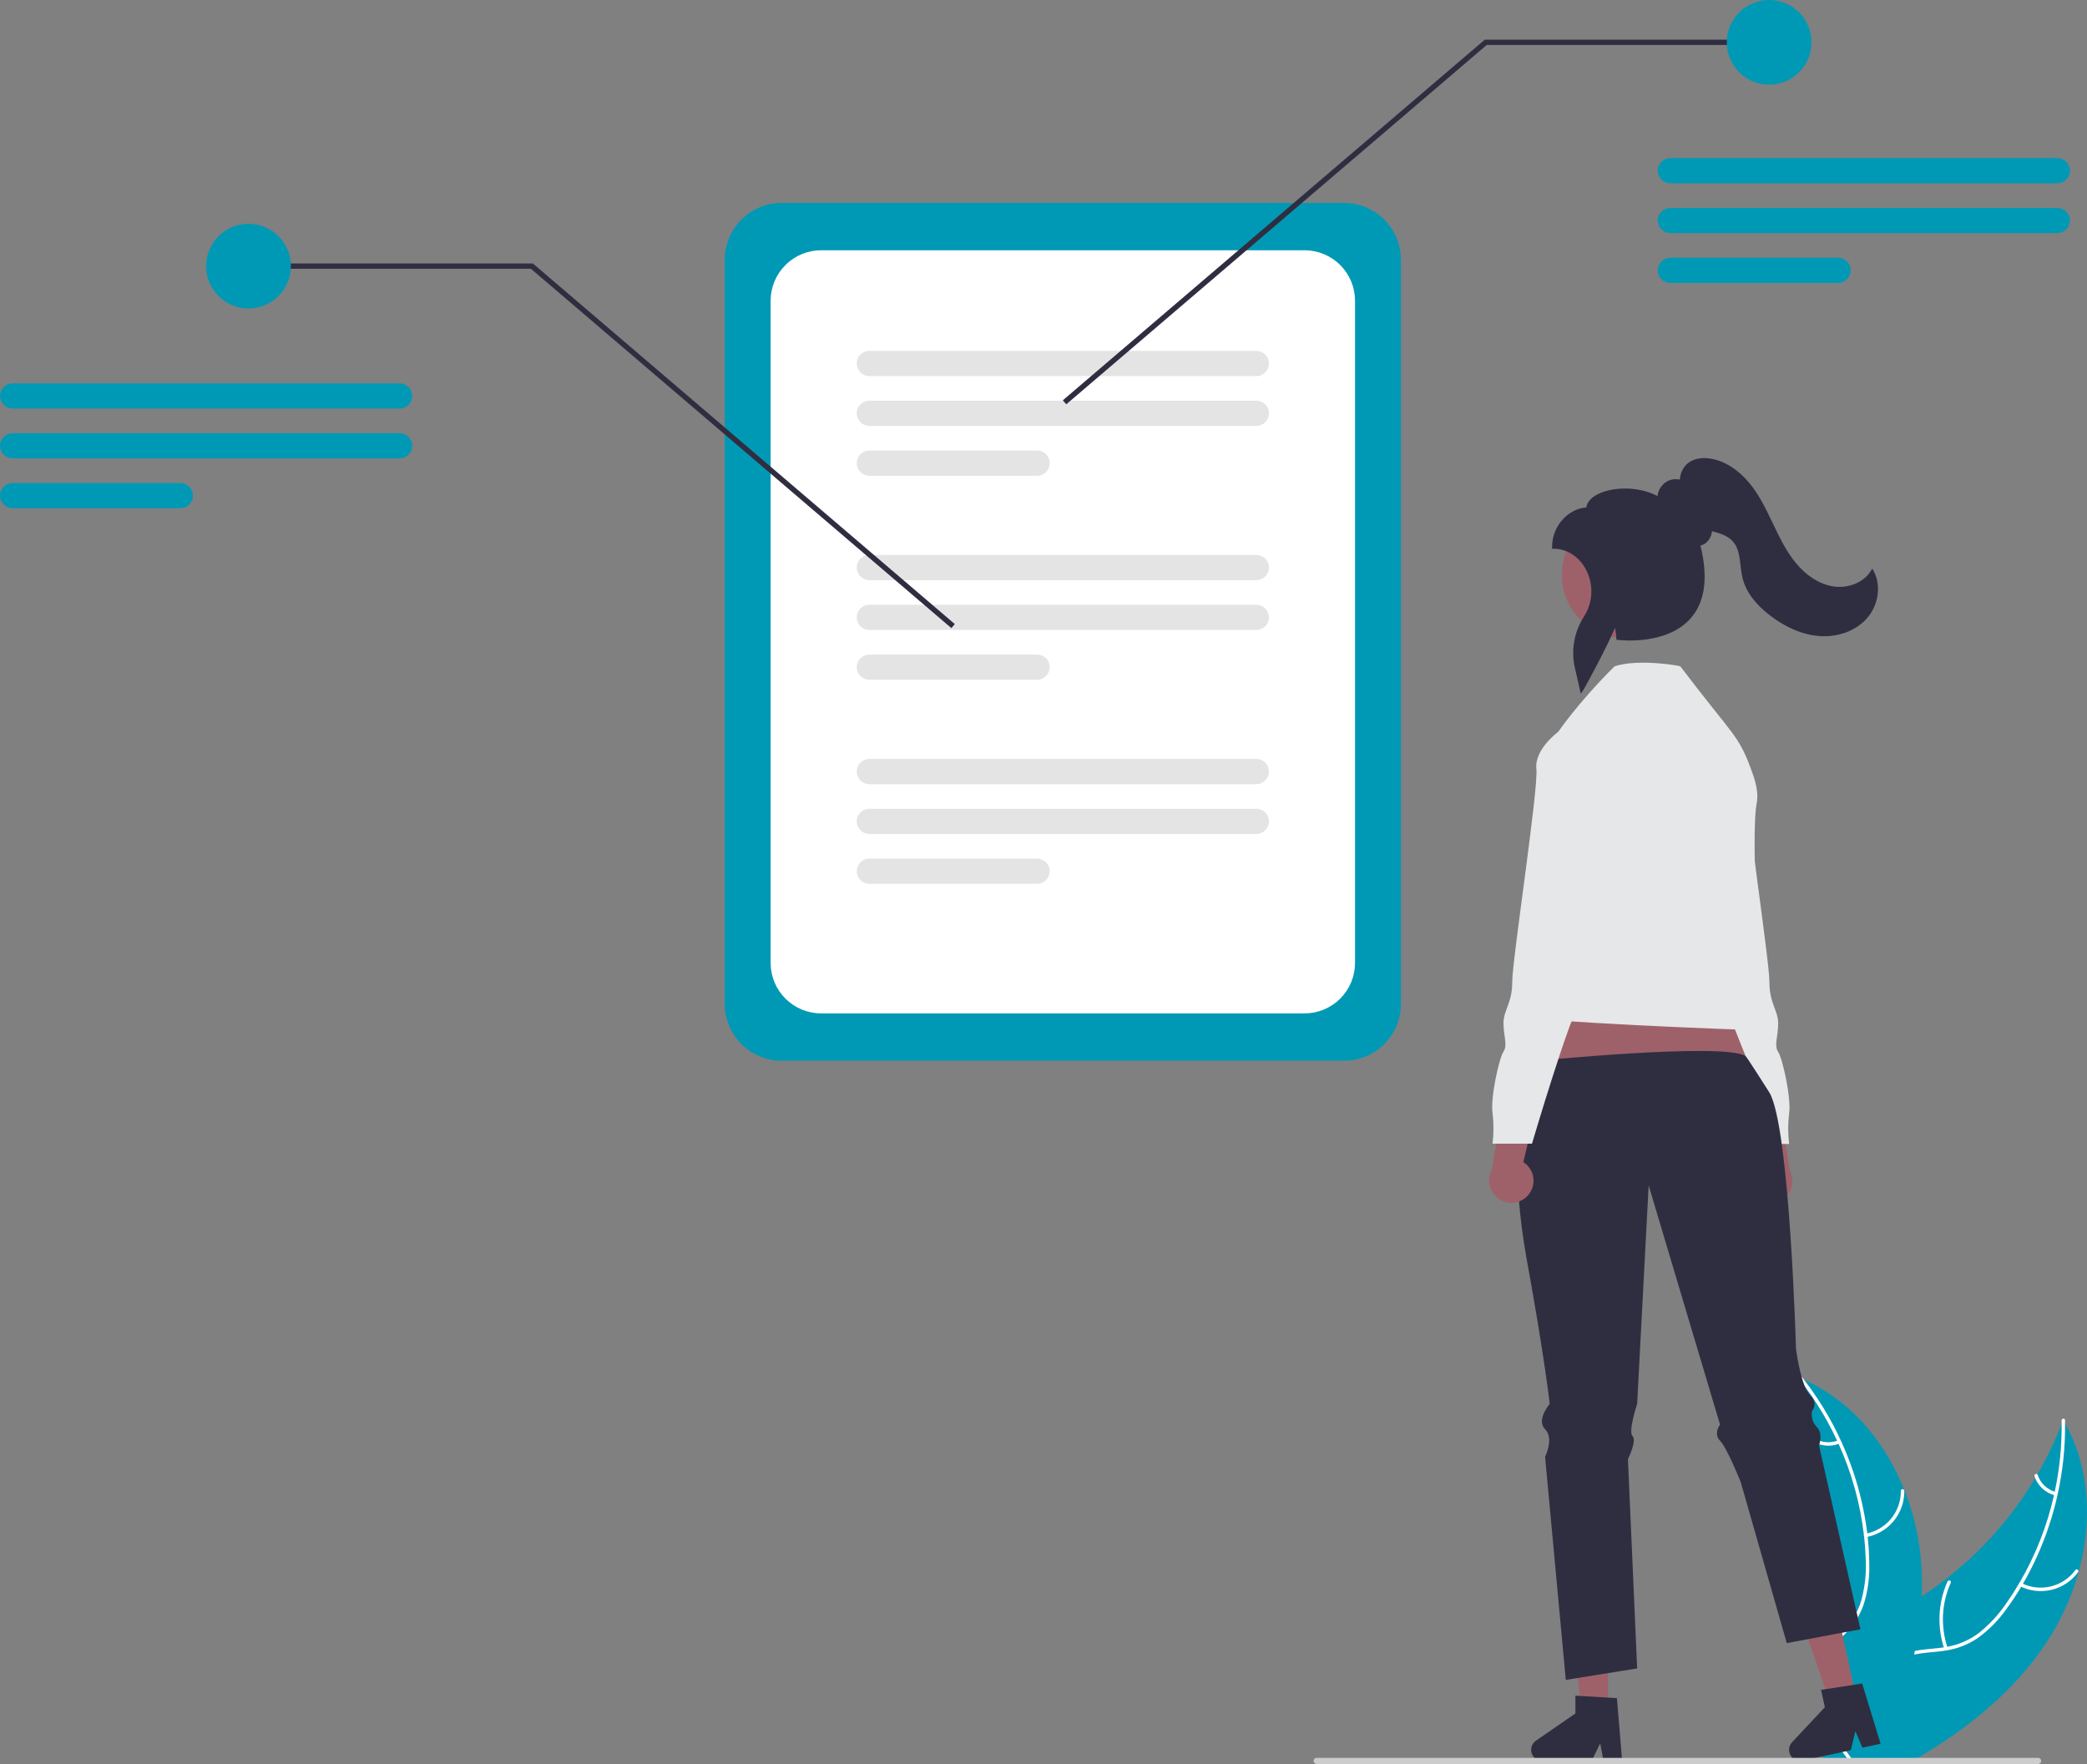<svg width="478" height="404" viewBox="0 0 478 404" fill="none" xmlns="http://www.w3.org/2000/svg">
<rect x="0" y="0" width="478" height="404" fill="#808080" stroke="none"/>
<g clip-path="url(#clip0_135_2222)">
<path d="M307.845 242.943H179.011C175.559 242.94 172.248 241.567 169.807 239.128C167.366 236.689 165.992 233.381 165.988 229.931V59.484C165.992 56.034 167.366 52.727 169.807 50.287C172.248 47.848 175.559 46.476 179.011 46.472H307.845C311.298 46.476 314.608 47.848 317.049 50.287C319.491 52.727 320.864 56.034 320.868 59.484V229.931C320.864 233.381 319.491 236.689 317.049 239.128C314.608 241.567 311.298 242.94 307.845 242.943Z" fill="#0099B5"/>
<path d="M298.789 232.099H188.067C185.001 232.095 182.062 230.877 179.894 228.711C177.727 226.545 176.507 223.608 176.504 220.545V68.87C176.507 65.807 177.727 62.871 179.894 60.705C182.062 58.539 185.001 57.32 188.067 57.317H298.789C301.854 57.32 304.793 58.539 306.961 60.705C309.129 62.871 310.348 65.807 310.352 68.87V220.545C310.348 223.608 309.129 226.545 306.961 228.711C304.793 230.877 301.854 232.095 298.789 232.099Z" fill="white"/>
<path d="M287.744 86.141H199.112C198.733 86.142 198.356 86.067 198.005 85.922C197.654 85.777 197.335 85.565 197.066 85.297C196.797 85.028 196.584 84.71 196.438 84.359C196.293 84.008 196.218 83.632 196.218 83.253C196.218 82.873 196.293 82.497 196.438 82.147C196.584 81.796 196.797 81.477 197.066 81.209C197.335 80.941 197.654 80.728 198.005 80.583C198.356 80.439 198.733 80.364 199.112 80.365H287.744C288.124 80.364 288.5 80.439 288.851 80.583C289.202 80.728 289.521 80.941 289.79 81.209C290.059 81.477 290.272 81.796 290.418 82.147C290.563 82.497 290.638 82.873 290.638 83.253C290.638 83.632 290.563 84.008 290.418 84.359C290.272 84.71 290.059 85.028 289.79 85.297C289.521 85.565 289.202 85.777 288.851 85.922C288.5 86.067 288.124 86.142 287.744 86.141Z" fill="#E4E4E4"/>
<path d="M287.744 97.553H199.112C198.346 97.553 197.61 97.249 197.068 96.707C196.526 96.166 196.222 95.431 196.222 94.665C196.222 93.899 196.526 93.165 197.068 92.623C197.61 92.081 198.346 91.777 199.112 91.777H287.744C288.51 91.777 289.245 92.081 289.788 92.623C290.33 93.165 290.634 93.899 290.634 94.665C290.634 95.431 290.33 96.166 289.788 96.707C289.245 97.249 288.51 97.553 287.744 97.553Z" fill="#E4E4E4"/>
<path d="M237.532 108.966H199.112C198.346 108.966 197.61 108.662 197.068 108.12C196.526 107.578 196.222 106.844 196.222 106.078C196.222 105.312 196.526 104.577 197.068 104.035C197.61 103.494 198.346 103.189 199.112 103.189H237.532C238.298 103.189 239.034 103.494 239.576 104.035C240.118 104.577 240.423 105.312 240.423 106.078C240.423 106.844 240.118 107.578 239.576 108.12C239.034 108.662 238.298 108.966 237.532 108.966Z" fill="#E4E4E4"/>
<path d="M287.744 132.868H199.112C198.733 132.869 198.356 132.794 198.005 132.649C197.654 132.505 197.335 132.292 197.066 132.024C196.797 131.755 196.584 131.437 196.438 131.086C196.293 130.735 196.218 130.36 196.218 129.98C196.218 129.6 196.293 129.224 196.438 128.874C196.584 128.523 196.797 128.204 197.066 127.936C197.335 127.668 197.654 127.455 198.005 127.31C198.356 127.166 198.733 127.091 199.112 127.092H287.744C288.124 127.091 288.5 127.166 288.851 127.31C289.202 127.455 289.521 127.668 289.79 127.936C290.059 128.204 290.272 128.523 290.418 128.874C290.563 129.224 290.638 129.6 290.638 129.98C290.638 130.36 290.563 130.735 290.418 131.086C290.272 131.437 290.059 131.755 289.79 132.024C289.521 132.292 289.202 132.505 288.851 132.649C288.5 132.794 288.124 132.869 287.744 132.868Z" fill="#E4E4E4"/>
<path d="M287.744 144.28H199.112C198.346 144.28 197.61 143.976 197.068 143.434C196.526 142.893 196.222 142.158 196.222 141.392C196.222 140.626 196.526 139.892 197.068 139.35C197.61 138.808 198.346 138.504 199.112 138.504H287.744C288.51 138.504 289.245 138.808 289.788 139.35C290.33 139.892 290.634 140.626 290.634 141.392C290.634 142.158 290.33 142.893 289.788 143.434C289.245 143.976 288.51 144.28 287.744 144.28Z" fill="#E4E4E4"/>
<path d="M237.532 155.693H199.112C198.346 155.692 197.612 155.387 197.071 154.846C196.53 154.304 196.226 153.57 196.226 152.805C196.226 152.039 196.53 151.305 197.071 150.764C197.612 150.222 198.346 149.918 199.112 149.917H237.532C238.298 149.917 239.034 150.221 239.576 150.762C240.118 151.304 240.422 152.039 240.422 152.805C240.422 153.571 240.118 154.305 239.576 154.847C239.034 155.389 238.298 155.693 237.532 155.693Z" fill="#E4E4E4"/>
<path d="M287.744 179.595H199.112C198.733 179.595 198.356 179.521 198.005 179.376C197.654 179.231 197.335 179.018 197.066 178.75C196.797 178.482 196.584 178.163 196.438 177.813C196.293 177.462 196.218 177.086 196.218 176.706C196.218 176.327 196.293 175.951 196.438 175.6C196.584 175.25 196.797 174.931 197.066 174.663C197.335 174.395 197.654 174.182 198.005 174.037C198.356 173.892 198.733 173.818 199.112 173.818H287.744C288.124 173.818 288.5 173.892 288.851 174.037C289.202 174.182 289.521 174.395 289.79 174.663C290.059 174.931 290.272 175.25 290.418 175.6C290.563 175.951 290.638 176.327 290.638 176.706C290.638 177.086 290.563 177.462 290.418 177.813C290.272 178.163 290.059 178.482 289.79 178.75C289.521 179.018 289.202 179.231 288.851 179.376C288.5 179.521 288.124 179.595 287.744 179.595Z" fill="#E4E4E4"/>
<path d="M287.744 191.007H199.112C198.346 191.007 197.61 190.703 197.068 190.161C196.526 189.619 196.222 188.885 196.222 188.119C196.222 187.353 196.526 186.618 197.068 186.076C197.61 185.535 198.346 185.23 199.112 185.23H287.744C288.51 185.23 289.245 185.535 289.788 186.076C290.33 186.618 290.634 187.353 290.634 188.119C290.634 188.885 290.33 189.619 289.788 190.161C289.245 190.703 288.51 191.007 287.744 191.007Z" fill="#E4E4E4"/>
<path d="M237.532 202.42H199.112C198.346 202.42 197.61 202.115 197.068 201.574C196.526 201.032 196.222 200.297 196.222 199.531C196.222 198.765 196.526 198.031 197.068 197.489C197.61 196.947 198.346 196.643 199.112 196.643H237.532C238.298 196.643 239.034 196.947 239.576 197.489C240.118 198.031 240.423 198.765 240.423 199.531C240.423 200.297 240.118 201.032 239.576 201.574C239.034 202.115 238.298 202.42 237.532 202.42Z" fill="#E4E4E4"/>
<path d="M217.898 143.854L121.605 61.559H56.913V60.347H122.053L218.687 142.932L217.898 143.854Z" fill="#2F2E41"/>
<path d="M56.913 70.652C62.274 70.652 66.62 66.309 66.62 60.953C66.62 55.596 62.274 51.254 56.913 51.254C51.552 51.254 47.206 55.596 47.206 60.953C47.206 66.309 51.552 70.652 56.913 70.652Z" fill="#0099B5"/>
<path d="M91.522 93.576H2.891C2.511 93.576 2.135 93.501 1.784 93.356C1.434 93.211 1.115 92.998 0.847 92.73C0.578 92.462 0.365 92.143 0.22 91.793C0.075 91.442 0 91.067 0 90.687C0 90.308 0.075 89.933 0.22 89.582C0.365 89.232 0.578 88.913 0.847 88.645C1.115 88.377 1.434 88.164 1.784 88.019C2.135 87.874 2.511 87.799 2.891 87.799H91.522C91.901 87.799 92.277 87.874 92.628 88.019C92.979 88.164 93.297 88.377 93.566 88.645C93.834 88.913 94.047 89.232 94.192 89.582C94.338 89.933 94.412 90.308 94.412 90.687C94.412 91.067 94.338 91.442 94.192 91.793C94.047 92.143 93.834 92.462 93.566 92.73C93.297 92.998 92.979 93.211 92.628 93.356C92.277 93.501 91.901 93.576 91.522 93.576Z" fill="#0099B5"/>
<path d="M91.522 104.988H2.891C2.124 104.988 1.389 104.684 0.847 104.142C0.305 103.6 0 102.866 0 102.1C0 101.334 0.305 100.599 0.847 100.057C1.389 99.516 2.124 99.211 2.891 99.211H91.522C92.288 99.211 93.024 99.516 93.566 100.057C94.108 100.599 94.412 101.334 94.412 102.1C94.412 102.866 94.108 103.6 93.566 104.142C93.024 104.684 92.288 104.988 91.522 104.988Z" fill="#0099B5"/>
<path d="M41.31 116.401H2.891C2.124 116.401 1.389 116.096 0.847 115.555C0.305 115.013 0 114.278 0 113.512C0 112.746 0.305 112.012 0.847 111.47C1.389 110.928 2.124 110.624 2.891 110.624H41.31C42.077 110.624 42.812 110.928 43.354 111.47C43.896 112.012 44.201 112.746 44.201 113.512C44.201 114.278 43.896 115.013 43.354 115.555C42.812 116.096 42.077 116.401 41.31 116.401Z" fill="#0099B5"/>
<path d="M243.428 91.679L340.061 9.093H405.201V10.305H340.509L244.217 92.6L243.428 91.679Z" fill="#2F2E41"/>
<path d="M405.201 19.398C410.562 19.398 414.908 15.055 414.908 9.699C414.908 4.342 410.562 0 405.201 0C399.84 0 395.494 4.342 395.494 9.699C395.494 15.055 399.84 19.398 405.201 19.398Z" fill="#0099B5"/>
<path d="M471.204 41.982H382.572C382.192 41.982 381.816 41.908 381.465 41.763C381.114 41.618 380.795 41.406 380.526 41.137C380.257 40.869 380.044 40.551 379.898 40.2C379.753 39.849 379.678 39.473 379.678 39.094C379.678 38.714 379.753 38.338 379.898 37.987C380.044 37.637 380.257 37.318 380.526 37.05C380.795 36.782 381.114 36.569 381.465 36.424C381.816 36.279 382.192 36.205 382.572 36.206H471.204C471.583 36.205 471.96 36.279 472.311 36.424C472.662 36.569 472.981 36.782 473.25 37.05C473.519 37.318 473.732 37.637 473.878 37.987C474.023 38.338 474.098 38.714 474.098 39.094C474.098 39.473 474.023 39.849 473.878 40.2C473.732 40.551 473.519 40.869 473.25 41.137C472.981 41.406 472.662 41.618 472.311 41.763C471.96 41.908 471.583 41.982 471.204 41.982Z" fill="#0099B5"/>
<path d="M471.203 53.394H382.572C381.806 53.394 381.07 53.09 380.528 52.548C379.986 52.007 379.682 51.272 379.682 50.506C379.682 49.74 379.986 49.005 380.528 48.464C381.07 47.922 381.806 47.618 382.572 47.618H471.203C471.583 47.618 471.959 47.692 472.31 47.837C472.66 47.983 472.979 48.195 473.247 48.464C473.516 48.732 473.729 49.05 473.874 49.401C474.019 49.751 474.094 50.127 474.094 50.506C474.094 50.885 474.019 51.261 473.874 51.611C473.729 51.962 473.516 52.28 473.247 52.548C472.979 52.816 472.66 53.029 472.31 53.174C471.959 53.319 471.583 53.394 471.203 53.394Z" fill="#0099B5"/>
<path d="M420.992 64.807H382.572C381.806 64.807 381.07 64.502 380.528 63.961C379.986 63.419 379.682 62.685 379.682 61.919C379.682 61.153 379.986 60.418 380.528 59.876C381.07 59.335 381.806 59.03 382.572 59.03H420.992C421.758 59.03 422.494 59.335 423.036 59.876C423.578 60.418 423.882 61.153 423.882 61.919C423.882 62.685 423.578 63.419 423.036 63.961C422.494 64.502 421.758 64.807 420.992 64.807Z" fill="#0099B5"/>
<path d="M401.717 273.893C401.217 273.349 400.843 272.704 400.62 272C400.397 271.297 400.332 270.553 400.428 269.822C400.524 269.09 400.779 268.389 401.176 267.767C401.572 267.145 402.101 266.617 402.724 266.221L398.585 248.773L407.345 251.971L409.932 268.049C410.528 269.139 410.704 270.409 410.426 271.62C410.148 272.83 409.435 273.897 408.422 274.617C407.409 275.337 406.167 275.661 404.932 275.528C403.696 275.394 402.552 274.812 401.717 273.893Z" fill="#9E616A"/>
<path d="M380.651 200.776L384.167 209.808C384.167 209.808 382.66 218.84 385.171 220.848C387.682 222.855 386.678 222.855 386.678 224.36C386.764 225.44 387.077 226.489 387.597 227.44C388.116 228.391 388.829 229.223 389.691 229.88C391.7 231.385 400.74 261.994 400.74 261.994H409.78C409.488 259.662 409.488 257.302 409.78 254.969C410.282 251.457 408.273 242.425 407.269 240.919C406.264 239.414 407.269 237.407 407.269 234.396C407.269 231.385 405.26 229.88 405.26 224.862C405.26 219.844 399.233 180.704 399.735 176.188C400.238 171.672 394.713 167.658 394.713 167.658H389.691L380.651 200.776Z" fill="#E6E7E8"/>
<path d="M359.382 219.934L351.026 257.191L404.569 253.863L390.01 217.272L359.382 219.934Z" fill="#9E616A"/>
<path d="M476.093 359.963C474.499 365.721 472.01 371.193 468.718 376.179C461.36 387.295 450.831 395.795 439.259 402.598C438.457 403.075 437.643 403.541 436.83 404H428.712L428.429 403.352V403.346L428.099 402.598L428.057 402.51L428.04 402.598L427.715 404H423.73C423.4 403.535 423.076 403.069 422.757 402.598C422.292 401.909 421.844 401.214 421.419 400.507C420.67 399.271 420 397.988 419.415 396.666C419.344 396.519 419.285 396.372 419.226 396.225L419.491 395.936L418.389 391.118L420.606 390.752L418.177 383.266C418.265 382.989 418.365 382.712 418.472 382.435C419.833 378.989 422.392 376.415 425.428 374.253C428.553 372.021 432.19 370.23 435.533 368.369C437.101 367.491 438.645 366.566 440.149 365.588V365.583C442.071 364.34 443.936 363.01 445.744 361.595C445.774 361.575 445.804 361.553 445.832 361.53C445.857 361.512 445.881 361.492 445.903 361.471C454.008 355.144 460.866 347.369 466.13 338.54C466.131 338.54 466.131 338.539 466.132 338.539C466.133 338.539 466.133 338.538 466.134 338.538C466.135 338.537 466.135 338.537 466.135 338.536C466.136 338.535 466.136 338.534 466.136 338.534C466.313 338.251 466.478 337.968 466.643 337.68V337.674C468.798 333.97 470.653 330.099 472.19 326.099V326.093C472.308 325.799 472.414 325.504 472.526 325.209C472.68 325.469 472.827 325.728 472.968 325.987C472.969 325.987 472.97 325.987 472.971 325.987C472.971 325.988 472.972 325.988 472.973 325.989C472.973 325.989 472.974 325.99 472.974 325.991C472.974 325.991 472.974 325.992 472.974 325.993C478.693 336.213 479.235 348.524 476.093 359.963Z" fill="#0099B5"/>
<path d="M472.974 325.993C473.031 331.447 472.464 336.89 471.282 342.215C470.751 344.652 470.09 347.059 469.301 349.425C467.77 354.054 465.769 358.515 463.329 362.737C463.194 362.967 463.064 363.191 462.923 363.415V363.421C461.88 365.177 460.748 366.88 459.533 368.522C457.693 371.137 455.42 373.42 452.812 375.272C450.682 376.679 448.273 377.609 445.749 377.999C445.278 378.088 444.794 378.153 444.305 378.211C442.354 378.441 440.337 378.53 438.404 378.942C437.424 379.135 436.471 379.442 435.562 379.855C432.449 381.298 430.698 384.32 429.932 387.548C429.796 388.113 429.69 388.685 429.608 389.256C428.965 393.644 429.673 398.204 429.307 402.598C429.266 403.063 429.213 403.535 429.148 404H428.712L428.429 403.352V403.346C428.458 403.099 428.482 402.851 428.505 402.598C428.647 400.439 428.665 398.274 428.558 396.113C428.535 395.141 428.517 394.163 428.529 393.185C428.541 392.402 428.57 391.618 428.629 390.841V390.835C428.67 390.352 428.718 389.875 428.782 389.397C428.97 387.936 429.33 386.503 429.855 385.127C430.368 383.709 431.176 382.415 432.224 381.331C433.273 380.247 434.539 379.397 435.939 378.836C436.795 378.515 437.677 378.269 438.575 378.1C440.55 377.723 442.589 377.628 444.576 377.381C444.788 377.357 445.001 377.328 445.207 377.293C445.472 377.251 445.732 377.204 445.991 377.157C448.591 376.696 451.046 375.633 453.16 374.053C455.672 372.065 457.857 369.696 459.633 367.031C460.6 365.647 461.52 364.233 462.374 362.778C462.374 362.778 462.374 362.777 462.375 362.776C462.375 362.776 462.375 362.775 462.376 362.774C462.377 362.774 462.377 362.773 462.378 362.773C462.379 362.773 462.379 362.773 462.38 362.773C462.422 362.702 462.463 362.637 462.504 362.566L462.51 362.555C466.177 356.294 468.853 349.504 470.445 342.427C470.498 342.168 470.557 341.909 470.616 341.649C471.71 336.539 472.238 331.324 472.19 326.099V326.093C472.19 325.845 472.184 325.604 472.178 325.357C472.167 324.85 472.951 324.738 472.962 325.245C472.968 325.492 472.974 325.739 472.968 325.987C472.969 325.987 472.97 325.987 472.971 325.987C472.971 325.987 472.972 325.988 472.973 325.988C472.973 325.989 472.973 325.99 472.974 325.99C472.974 325.991 472.974 325.992 472.974 325.993Z" fill="white"/>
<path d="M462.586 363.255C464.832 364.395 467.411 364.701 469.862 364.116C472.313 363.532 474.476 362.096 475.965 360.065C476.265 359.653 475.638 359.168 475.338 359.581C473.955 361.474 471.94 362.812 469.657 363.351C467.373 363.891 464.972 363.597 462.887 362.523C462.433 362.29 462.135 363.024 462.586 363.255Z" fill="white"/>
<path d="M446.067 377.392C444.425 372.514 444.684 367.197 446.791 362.501C447.001 362.036 446.267 361.736 446.058 362.201C443.874 367.091 443.616 372.625 445.336 377.697C445.5 378.181 446.23 377.873 446.067 377.392V377.392Z" fill="white"/>
<path d="M470.844 341.722C469.883 341.462 469.001 340.967 468.279 340.283C467.556 339.598 467.015 338.745 466.704 337.8C466.546 337.314 465.816 337.623 465.973 338.105C466.322 339.148 466.92 340.089 467.717 340.848C468.514 341.606 469.484 342.158 470.543 342.455C470.641 342.491 470.749 342.489 470.845 342.449C470.941 342.409 471.018 342.334 471.06 342.239C471.1 342.141 471.099 342.033 471.059 341.936C471.018 341.839 470.941 341.762 470.844 341.722H470.844Z" fill="white"/>
<path d="M440.149 365.582V365.588C439.966 369.795 439.44 373.979 438.575 378.1V378.106C438.528 378.388 438.463 378.665 438.404 378.942C436.981 385.315 434.987 391.547 432.444 397.562C431.742 399.258 431.008 400.937 430.239 402.598C430.027 403.069 429.809 403.535 429.585 404H428.712L428.429 403.352V403.346L428.099 402.598L428.058 402.51L428.04 402.598L427.716 404H419.286L417.647 402.598L415.259 400.554L418.596 396.914L419.144 396.313L419.227 396.225L419.492 395.936L418.389 391.118L420.606 390.752L418.177 383.266L417.028 379.725L416.739 378.836L415.058 373.658L409.989 374.607L409.163 371.72C410.683 368.201 411.948 364.577 412.948 360.876C412.954 360.847 412.966 360.823 412.972 360.794C415.65 350.826 416.454 340.448 415.341 330.187V330.181C415.306 329.851 415.265 329.515 415.218 329.191V329.18C414.712 324.927 413.861 320.723 412.671 316.609C412.588 316.297 412.494 315.991 412.405 315.685C412.677 315.802 412.942 315.914 413.213 316.032L413.219 316.038H413.231C413.661 316.226 414.092 316.427 414.51 316.639C424.568 321.522 431.966 330.688 436.17 341.255C436.182 341.284 436.193 341.308 436.205 341.337C438.399 346.877 439.706 352.727 440.078 358.673C440.22 360.973 440.243 363.28 440.149 365.582Z" fill="#0099B5"/>
<path d="M424.851 404H423.919C423.625 403.523 423.306 403.058 422.988 402.598C422.481 401.885 421.958 401.188 421.42 400.507C420.954 399.918 420.488 399.335 420.022 398.752C419.539 398.145 419.061 397.538 418.596 396.914L419.144 396.313C419.232 396.431 419.321 396.549 419.415 396.666C420.924 398.652 422.557 400.56 423.955 402.598C424.267 403.058 424.568 403.523 424.851 404Z" fill="white"/>
<path d="M412.21 316.014C412.363 316.208 412.522 316.409 412.67 316.609C413.819 318.099 414.906 319.637 415.93 321.221C417.753 324.017 419.373 326.94 420.776 329.968C420.888 330.204 421 330.446 421.106 330.687C424.109 337.304 426.065 344.346 426.907 351.563C426.919 351.633 426.925 351.698 426.931 351.769C427.125 353.454 427.251 355.144 427.308 356.841C427.496 360.035 427.18 363.24 426.371 366.336C426.253 366.742 426.123 367.143 425.982 367.532C425.627 368.485 425.183 369.402 424.655 370.271C424.276 370.905 423.855 371.513 423.394 372.091C423.116 372.444 422.828 372.792 422.521 373.128C422.344 373.322 422.161 373.516 421.979 373.711C421.825 373.858 421.678 374.011 421.525 374.159C419.933 375.702 418.176 377.133 416.738 378.836L417.027 379.725C418.412 377.97 420.198 376.515 421.808 374.983C422.818 374.034 423.738 372.993 424.555 371.873C424.661 371.72 424.773 371.567 424.873 371.408C425.419 370.61 425.891 369.764 426.282 368.881C426.483 368.439 426.665 367.985 426.831 367.514C427.794 364.469 428.232 361.282 428.128 358.089C428.109 356.045 427.987 354.002 427.762 351.969C427.738 351.704 427.709 351.445 427.674 351.18C427.076 346.342 425.985 341.577 424.419 336.96C422.437 331.103 419.711 325.525 416.307 320.361C415.334 318.883 414.303 317.439 413.212 316.032C413.071 315.837 412.923 315.649 412.77 315.454C412.458 315.054 411.898 315.613 412.21 316.014Z" fill="white"/>
<path d="M427.393 352.043C429.873 351.602 432.116 350.294 433.721 348.353C435.326 346.413 436.188 343.965 436.153 341.448C436.151 341.345 436.108 341.247 436.035 341.175C435.962 341.103 435.864 341.062 435.761 341.061C435.659 341.059 435.559 341.098 435.485 341.168C435.41 341.239 435.365 341.335 435.36 341.438C435.397 343.782 434.594 346.062 433.096 347.866C431.598 349.671 429.504 350.88 427.191 351.278C426.689 351.364 426.893 352.13 427.393 352.043Z" fill="white"/>
<path d="M422.722 373.268C418.471 370.361 415.474 365.96 414.328 360.943C414.214 360.446 413.448 360.647 413.561 361.144C414.764 366.363 417.893 370.936 422.322 373.952C422.744 374.239 423.142 373.554 422.722 373.268Z" fill="white"/>
<path d="M421.011 329.883C420.086 330.253 419.084 330.389 418.095 330.277C417.105 330.165 416.159 329.809 415.341 329.241C414.923 328.949 414.526 329.635 414.942 329.925C415.848 330.548 416.894 330.94 417.987 331.066C419.08 331.192 420.187 331.049 421.212 330.649C421.312 330.619 421.396 330.553 421.449 330.463C421.501 330.373 421.518 330.267 421.494 330.165C421.467 330.064 421.401 329.978 421.311 329.925C421.22 329.872 421.112 329.857 421.011 329.883Z" fill="white"/>
<path d="M368.298 391.888H362.283L359.422 368.708L368.299 368.709L368.298 391.888Z" fill="#9E616A"/>
<path d="M371.533 403.299H367.265L366.504 399.273L364.553 403.299H353.233C352.691 403.299 352.162 403.126 351.725 402.805C351.288 402.483 350.965 402.031 350.804 401.513C350.642 400.996 350.651 400.44 350.828 399.928C351.004 399.415 351.341 398.973 351.787 398.665L360.827 392.427V388.357L370.334 388.924L371.533 403.299Z" fill="#2F2E41"/>
<path d="M425.144 388.898L419.265 390.173L411.551 368.126L420.226 366.246L425.144 388.898Z" fill="#9E616A"/>
<path d="M430.727 399.364L426.556 400.268L424.957 396.495L423.905 400.843L412.843 403.241C412.313 403.356 411.76 403.298 411.264 403.077C410.769 402.856 410.357 402.482 410.09 402.01C409.822 401.539 409.712 400.994 409.777 400.456C409.841 399.917 410.076 399.414 410.446 399.018L417.957 391.007L417.093 387.03L426.505 385.57L430.727 399.364Z" fill="#2F2E41"/>
<path d="M467.503 403.299C467.504 403.391 467.486 403.483 467.451 403.568C467.415 403.653 467.364 403.73 467.298 403.795C467.233 403.861 467.156 403.912 467.071 403.947C466.985 403.982 466.894 404 466.802 404H301.56C301.374 404 301.195 403.926 301.064 403.795C300.932 403.663 300.858 403.485 300.858 403.299C300.858 403.113 300.932 402.935 301.064 402.803C301.195 402.672 301.374 402.598 301.56 402.598H466.802C466.894 402.598 466.985 402.616 467.071 402.651C467.156 402.686 467.233 402.738 467.298 402.803C467.364 402.868 467.415 402.945 467.451 403.031C467.486 403.116 467.504 403.207 467.503 403.299Z" fill="#CCCCCC"/>
<path d="M349.659 288.346C353.88 311.524 354.935 321.532 354.935 321.532C354.935 321.532 351.77 325.22 353.88 327.328C355.991 329.437 353.88 333.649 353.88 333.649L358.626 384.749L362.446 384.13L371.649 382.652L374.968 382.115L372.857 334.179C372.857 334.179 374.968 329.961 373.913 328.907C372.857 327.853 374.968 321.532 374.968 321.532L377.603 271.487L393.951 326.274C393.951 326.274 392.365 328.383 393.951 329.961C395.531 331.54 398.691 339.445 398.691 339.445L408.412 373.433L409.238 376.319L414.308 375.371L419.826 374.334L420.84 374.146L422.644 373.804L423.805 373.586L424.2 373.515L426.11 373.156L425.533 370.594L425.232 369.245L417.008 332.748L416.819 331.905L416.619 331.016C416.619 331.016 417.674 328.383 416.094 326.798C415.632 326.315 415.294 325.727 415.11 325.085C414.927 324.442 414.902 323.765 415.039 323.111C415.091 323.056 415.138 322.997 415.18 322.934C415.367 322.678 415.496 322.385 415.558 322.074C415.699 321.414 415.575 320.49 414.508 319.424C414.208 319.104 413.956 318.743 413.76 318.351C412.156 315.318 411.348 308.891 411.348 308.891C411.348 308.891 409.922 257.992 405.253 250.217C405.005 249.81 400.048 242.007 399.789 241.848C394.518 238.691 351.026 243.052 351.026 243.052C351.026 243.052 348.539 249.728 348.427 250.423C347.82 254.328 346.081 268.683 349.659 288.346Z" fill="#2F2E41"/>
<path d="M349.907 273.828C350.406 273.285 350.78 272.639 351.003 271.935C351.226 271.232 351.291 270.488 351.195 269.757C351.099 269.026 350.844 268.324 350.447 267.702C350.051 267.08 349.522 266.552 348.899 266.156L353.038 248.708L344.279 251.906L341.691 267.984C341.095 269.074 340.919 270.344 341.197 271.555C341.476 272.765 342.189 273.832 343.201 274.552C344.214 275.272 345.456 275.596 346.692 275.463C347.927 275.329 349.071 274.748 349.907 273.828Z" fill="#9E616A"/>
<path d="M356.909 167.593C356.909 167.593 361.247 161.134 369.785 152.604C374.305 151.099 382.136 151.976 384.851 152.604C397.407 169.163 398.197 168.063 401.465 177.315C402.312 179.714 402.736 182.019 402.359 183.901C400.853 191.428 403.268 229.458 403.77 231.465C404.272 233.472 407.788 235.981 404.272 235.981C400.757 235.981 347.522 233.974 348.527 232.469C349.531 230.963 356.909 167.593 356.909 167.593Z" fill="#E6E7E8"/>
<path d="M361.931 167.593H356.909C356.909 167.593 351.385 171.607 351.887 176.123C352.389 180.639 346.363 219.779 346.363 224.797C346.363 229.815 344.354 231.32 344.354 234.331C344.354 237.342 345.358 239.349 344.354 240.854C343.35 242.36 341.341 251.392 341.843 254.904C342.135 257.237 342.135 259.597 341.843 261.93H350.883C350.883 261.93 359.923 231.32 361.931 229.815C362.793 229.158 363.507 228.326 364.026 227.375C364.545 226.425 364.858 225.375 364.945 224.295C364.945 222.79 363.94 222.79 366.451 220.783C368.962 218.775 367.456 209.743 367.456 209.743L370.971 200.711L361.931 167.593Z" fill="#E6E7E8"/>
<path d="M372.246 146.181C380.278 146.181 386.789 139.676 386.789 131.651C386.789 123.626 380.278 117.121 372.246 117.121C364.215 117.121 357.704 123.626 357.704 131.651C357.704 139.676 364.215 146.181 372.246 146.181Z" fill="#9E616A"/>
<path d="M362.06 158.881L360.696 152.907C360.248 150.908 360.204 148.839 360.568 146.823C360.933 144.807 361.697 142.884 362.816 141.167C363.845 139.549 364.418 137.684 364.476 135.767C364.534 133.851 364.074 131.955 363.145 130.277C361.562 127.399 358.832 125.681 355.842 125.681H355.479V125.318C355.479 120.108 359.542 116.431 363.321 116.22C363.457 115.136 364.226 114.164 365.566 113.392C368.765 111.549 374.95 111.15 379.623 113.606C379.71 112.812 380.009 112.056 380.491 111.418C380.972 110.78 381.618 110.285 382.358 109.984C383.126 109.717 383.953 109.669 384.747 109.846C384.815 108.54 385.354 107.303 386.266 106.364C387.556 105.115 389.626 104.64 391.945 105.059C395.131 105.636 398.27 107.664 400.785 110.768C403.016 113.521 404.564 116.764 406.061 119.901C407.534 122.986 409.056 126.176 411.263 128.877C413.681 131.836 416.677 133.753 419.699 134.275C423.223 134.885 426.84 133.435 428.495 130.75L428.824 130.218L429.123 130.767C430.983 134.182 430.222 138.873 427.314 141.922C424.706 144.657 420.614 146.05 416.37 145.646C412.777 145.305 409.154 143.779 405.599 141.112C402.069 138.463 399.885 135.535 399.11 132.409C398.893 131.442 398.737 130.462 398.644 129.475C398.403 127.408 398.177 125.455 396.904 124.018C395.76 122.726 393.99 122.166 392.42 121.743L392.112 121.661C392.056 122.243 391.873 122.806 391.577 123.31C391.281 123.815 390.878 124.248 390.396 124.581C390.107 124.755 389.79 124.877 389.459 124.942C391.279 132.26 390.531 137.863 387.233 141.599C381.667 147.905 370.971 146.608 370.519 146.55L370.217 146.511L370.202 146.208C370.162 145.395 370.062 144.586 369.905 143.788C368.373 147.476 363.219 157.228 362.53 158.212L362.06 158.881Z" fill="#2F2E41"/>
</g>
<defs>
<clipPath id="clip0_135_2222">
<rect width="478" height="404" fill="white"/>
</clipPath>
</defs>
</svg>
